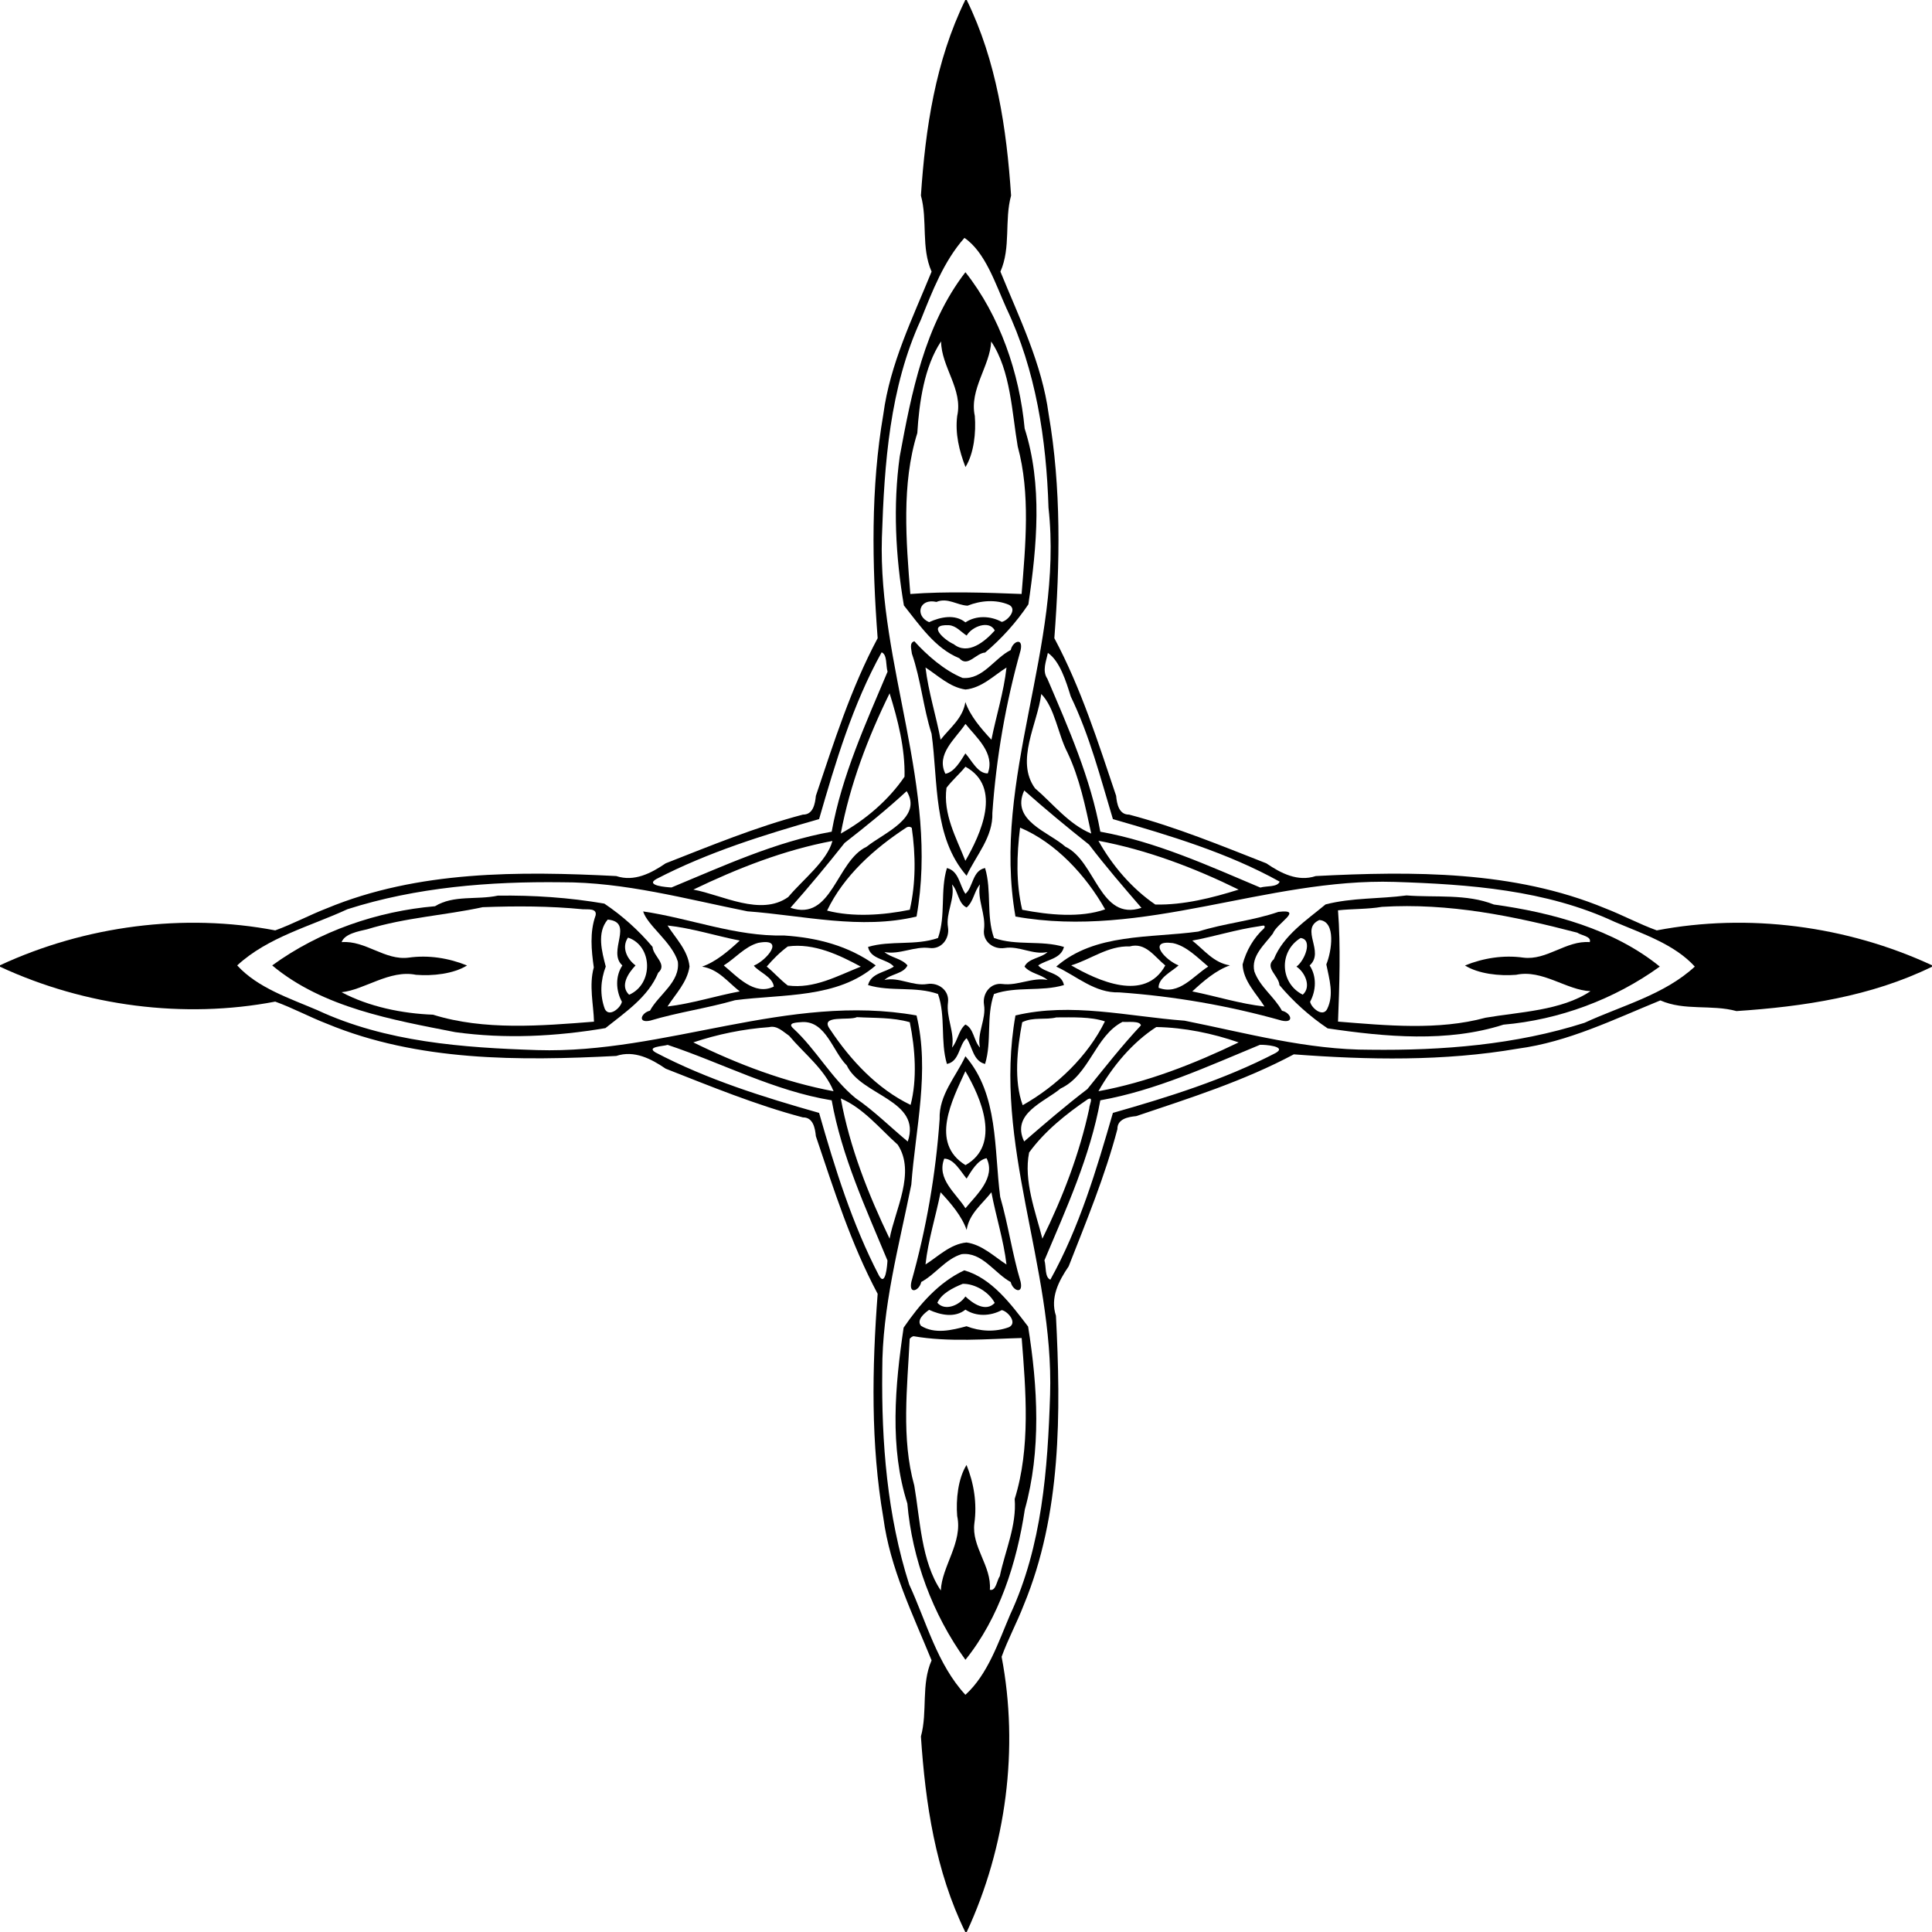 <?xml version="1.0" encoding="UTF-8" ?>
<!DOCTYPE svg PUBLIC "-//W3C//DTD SVG 1.1//EN" "http://www.w3.org/Graphics/SVG/1.1/DTD/svg11.dtd">
<svg width="1173pt" height="1173pt" viewBox="0 0 1173 1173" version="1.1" xmlns="http://www.w3.org/2000/svg">
<path fill="#000000" opacity="1.00" d=" M 586.06 0.00 L 586.94 0.00 C 605.05 36.99 611.17 78.11 613.87 118.72 C 609.71 133.96 613.88 150.20 607.39 164.92 C 618.88 193.11 632.61 220.84 636.68 251.44 C 644.40 296.33 643.56 342.29 640.14 387.47 C 656.34 417.83 666.67 450.58 677.65 483.17 C 678.11 488.00 679.29 494.67 685.53 494.58 C 714.06 502.11 741.51 513.45 768.84 524.16 C 777.67 530.18 787.90 535.52 798.86 531.89 C 857.69 528.88 919.20 528.51 974.51 551.45 C 985.09 555.53 995.16 561.00 1005.90 564.88 C 1061.26 554.29 1121.18 562.01 1173.00 586.06 L 1173.00 586.94 C 1136.01 605.05 1094.89 611.17 1054.28 613.87 C 1039.03 609.71 1022.79 613.88 1008.08 607.39 C 979.89 618.88 952.16 632.61 921.56 636.68 C 876.67 644.40 830.71 643.56 785.53 640.14 C 755.17 656.34 722.42 666.67 689.83 677.65 C 685.00 678.11 678.32 679.29 678.42 685.53 C 670.89 714.06 659.55 741.51 648.84 768.84 C 642.82 777.67 637.48 787.90 641.11 798.86 C 644.12 857.69 644.49 919.20 621.55 974.51 C 617.47 985.09 612.00 995.16 608.12 1005.90 C 618.71 1061.26 610.99 1121.18 586.94 1173.00 L 586.06 1173.00 C 567.95 1136.01 561.83 1094.89 559.13 1054.28 C 563.28 1039.03 559.12 1022.79 565.61 1008.08 C 554.12 979.89 540.39 952.16 536.32 921.56 C 528.60 876.67 529.44 830.71 532.86 785.53 C 516.66 755.17 506.33 722.42 495.35 689.83 C 494.88 685.00 493.71 678.32 487.47 678.42 C 458.94 670.89 431.49 659.55 404.16 648.84 C 395.33 642.82 385.10 637.48 374.14 641.11 C 315.31 644.12 253.80 644.49 198.49 621.55 C 187.91 617.47 177.84 612.00 167.10 608.12 C 111.74 618.71 51.82 610.99 0.00 586.94 L 0.00 586.06 C 51.82 562.01 111.74 554.29 167.10 564.88 C 177.84 561.00 187.91 555.53 198.49 551.45 C 253.80 528.51 315.31 528.88 374.14 531.89 C 385.10 535.52 395.33 530.18 404.16 524.16 C 431.49 513.45 458.94 502.11 487.47 494.58 C 493.71 494.67 494.88 488.00 495.35 483.17 C 506.33 450.58 516.66 417.83 532.86 387.47 C 529.44 342.29 528.60 296.33 536.32 251.44 C 540.39 220.84 554.12 193.11 565.61 164.92 C 559.12 150.20 563.28 133.96 559.13 118.72 C 561.83 78.11 567.95 36.99 586.06 0.00 M 585.55 144.43 C 573.02 158.63 566.09 176.71 559.11 194.11 C 540.13 235.37 536.92 281.53 535.44 326.29 C 533.07 403.86 570.36 478.86 556.47 556.47 C 522.57 564.60 487.83 555.83 453.79 553.30 C 416.54 545.85 379.31 535.55 341.02 535.66 C 297.24 535.13 252.79 538.65 210.96 552.02 C 188.30 562.49 162.70 568.91 144.01 586.14 C 156.37 599.76 175.84 606.10 192.69 613.31 C 234.34 632.71 281.02 636.10 326.29 637.56 C 403.86 639.93 478.86 602.64 556.47 616.53 C 564.60 650.43 555.83 685.17 553.30 719.21 C 545.85 756.46 535.55 793.69 535.66 831.98 C 535.13 875.76 538.65 920.21 552.02 962.04 C 562.49 984.70 568.91 1010.30 586.14 1028.99 C 599.76 1016.63 606.10 997.16 613.31 980.31 C 632.71 938.66 636.10 891.98 637.56 846.71 C 639.93 769.14 602.64 694.14 616.53 616.53 C 650.43 608.40 685.17 617.17 719.21 619.70 C 756.46 627.15 793.69 637.45 831.98 637.34 C 875.76 637.87 920.21 634.35 962.04 620.98 C 984.70 610.51 1010.30 604.09 1028.99 586.86 C 1016.63 573.24 997.16 566.90 980.31 559.69 C 938.66 540.29 891.98 536.90 846.71 535.44 C 769.14 533.07 694.14 570.36 616.53 556.47 C 601.81 472.81 645.93 392.13 636.59 308.27 C 635.30 266.77 628.94 224.81 610.98 187.02 C 604.45 172.52 598.24 153.06 585.55 144.43 M 535.28 396.06 C 517.74 427.63 507.26 462.84 497.31 497.31 C 463.66 506.90 429.77 517.46 398.63 533.62 C 391.26 537.67 404.88 538.68 407.69 538.82 C 439.43 525.67 470.96 511.03 504.95 504.95 C 511.10 471.01 525.53 439.44 538.88 407.80 C 537.75 404.15 538.77 397.45 535.28 396.06 M 636.20 396.38 C 635.19 401.56 632.61 407.23 635.90 412.10 C 648.80 442.25 662.17 472.55 668.05 504.95 C 701.99 511.10 733.56 525.53 765.20 538.88 C 768.85 537.75 775.53 538.77 776.94 535.28 C 745.37 517.74 710.16 507.26 675.69 497.31 C 668.14 472.21 661.58 446.63 650.09 422.82 C 647.25 413.64 643.45 401.33 636.20 396.38 M 540.12 420.95 C 526.88 447.88 516.03 476.44 510.47 506.09 C 525.32 497.86 539.51 485.79 549.18 471.56 C 549.57 454.41 545.11 436.93 540.12 420.95 M 632.20 421.35 C 629.94 439.47 616.33 461.90 628.38 478.58 C 639.43 488.06 648.87 500.42 662.53 506.09 C 658.93 489.37 655.48 472.48 648.11 456.90 C 642.23 445.61 640.51 429.84 632.20 421.35 M 550.48 480.33 C 538.46 491.41 525.73 501.72 512.79 511.79 C 502.17 525.19 491.23 538.40 479.93 551.14 C 505.20 559.74 507.66 522.77 526.12 514.12 C 536.55 505.72 560.39 496.52 550.48 480.33 M 621.86 479.93 C 613.44 498.24 636.55 504.97 646.90 514.10 C 665.26 522.81 667.77 559.56 693.03 551.19 C 682.20 538.68 671.31 526.03 661.21 512.79 C 647.81 502.17 634.60 491.23 621.86 479.93 M 550.52 502.29 C 530.78 515.17 512.25 531.76 502.16 552.87 C 517.71 556.91 536.10 555.69 552.37 552.37 C 556.10 536.11 555.96 519.17 553.57 502.60 C 552.60 501.88 551.59 501.77 550.52 502.29 M 619.34 502.50 C 617.26 519.14 616.77 536.02 620.63 552.37 C 636.83 555.51 655.92 557.40 670.98 552.11 C 659.27 531.39 640.83 511.50 619.34 502.50 M 505.40 510.58 C 475.96 516.10 447.75 527.22 420.96 540.11 C 438.56 543.36 461.81 556.54 478.58 544.62 C 487.55 533.89 502.16 522.81 505.40 510.58 M 666.91 510.47 C 675.14 525.32 687.21 539.51 701.44 549.18 C 718.59 549.57 736.07 545.11 752.05 540.12 C 725.12 526.88 696.56 516.03 666.91 510.47 M 520.26 617.55 C 515.67 619.85 497.11 615.82 504.00 625.02 C 516.49 643.83 532.75 661.16 552.87 670.84 C 556.91 655.29 555.69 636.90 552.37 620.63 C 541.87 617.62 531.06 618.17 520.26 617.55 M 641.41 617.71 C 634.59 619.39 627.32 617.32 620.63 620.63 C 617.55 636.80 615.45 656.21 620.93 671.02 C 641.66 659.26 660.38 641.36 670.84 620.13 C 662.24 617.22 651.06 617.69 641.41 617.71 M 487.37 620.52 C 484.30 620.81 477.49 620.70 481.62 624.39 C 495.58 637.28 504.67 654.55 519.35 666.65 C 530.74 674.46 540.58 684.32 551.14 693.07 C 559.74 667.80 522.77 665.33 514.12 646.88 C 505.62 638.43 501.55 620.12 487.37 620.52 M 681.54 620.41 C 664.86 628.96 661.54 652.66 643.91 660.90 C 634.08 669.13 613.69 676.10 621.81 693.03 C 634.32 682.20 646.97 671.31 660.21 661.21 C 670.80 648.12 681.19 634.83 692.70 622.56 C 692.15 619.56 684.43 620.74 681.54 620.41 M 466.97 623.62 C 451.25 624.73 435.53 627.99 420.95 632.88 C 447.88 646.12 476.44 656.97 506.09 662.53 C 500.61 649.03 488.33 639.83 479.12 628.87 C 475.48 626.40 471.78 622.43 466.97 623.62 M 702.03 623.56 C 687.41 632.99 675.30 647.59 666.91 662.53 C 696.60 657.09 725.04 645.87 752.04 632.89 C 736.28 627.42 719.07 623.85 702.03 623.56 M 405.36 634.39 C 402.51 635.29 392.14 635.47 398.00 638.99 C 429.28 655.42 463.50 666.10 497.31 675.69 C 506.90 709.34 517.46 743.22 533.62 774.37 C 537.67 781.74 538.68 768.09 538.82 765.31 C 525.67 733.57 511.03 702.04 504.95 668.05 C 470.10 662.39 438.24 645.34 405.36 634.39 M 764.98 634.35 C 733.33 647.40 701.92 662.00 668.05 668.05 C 661.90 701.99 647.47 733.56 634.12 765.20 C 635.25 768.85 634.21 775.53 637.72 776.94 C 655.26 745.37 665.74 710.16 675.69 675.69 C 709.33 666.11 743.22 655.54 774.37 639.38 C 781.89 635.26 767.80 634.18 764.98 634.35 M 510.47 666.91 C 515.90 696.60 527.13 725.04 540.11 752.04 C 543.40 734.60 556.11 711.82 545.06 695.00 C 534.06 685.14 524.23 672.81 510.47 666.91 M 660.46 667.38 C 647.29 676.35 634.23 686.80 624.82 699.74 C 621.39 716.83 628.69 735.72 632.88 752.05 C 645.24 726.99 655.43 700.44 661.33 673.01 C 661.24 671.01 664.30 665.58 660.46 667.38 Z" />
<path fill="#000000" opacity="1.00" d=" M 586.15 165.27 C 607.04 191.66 618.99 226.64 622.11 260.18 C 633.01 294.16 629.58 331.71 624.37 366.93 C 617.09 377.78 608.12 387.78 598.11 396.19 C 592.39 396.57 587.53 405.47 582.40 399.61 C 567.76 393.66 558.38 379.57 548.79 367.58 C 543.73 337.64 542.12 307.18 546.27 277.11 C 553.38 238.80 561.30 197.49 586.15 165.27 M 571.38 207.25 C 561.16 222.52 558.07 244.44 556.94 262.91 C 547.24 293.88 550.17 328.63 552.70 360.64 C 574.20 358.96 598.99 359.80 620.26 360.63 C 622.61 331.19 625.71 299.76 617.90 271.05 C 614.38 250.62 613.66 224.97 601.79 207.34 C 601.20 221.94 588.38 236.50 591.85 252.53 C 592.65 262.61 591.32 275.33 586.18 283.55 C 582.38 273.78 579.82 263.12 581.16 252.53 C 584.76 236.36 571.47 222.73 571.38 207.25 M 568.56 365.45 C 557.90 363.06 555.37 374.00 564.10 377.73 C 571.01 374.60 579.73 372.69 586.16 377.86 C 592.67 373.55 601.29 373.84 608.19 377.57 C 611.77 376.95 617.90 369.99 612.66 367.24 C 604.66 363.79 595.41 364.58 587.45 367.73 C 581.07 367.46 575.36 362.64 568.56 365.45 M 576.16 379.59 C 562.05 378.90 573.73 388.84 579.02 391.09 C 587.78 398.09 598.08 389.42 603.98 382.79 C 600.61 376.26 590.05 380.42 586.90 385.87 C 583.41 383.67 580.57 379.92 576.16 379.59 Z" />
<path fill="#000000" opacity="1.00" d=" M 555.16 389.35 C 562.57 397.57 573.29 407.08 584.43 411.61 C 596.82 412.67 603.65 399.66 613.67 394.66 C 614.79 389.33 621.43 386.70 619.65 394.82 C 610.56 427.10 604.85 460.09 602.51 493.52 C 603.00 508.25 592.72 519.10 586.86 531.70 C 566.45 508.23 569.64 474.86 565.60 445.51 C 560.51 429.57 559.13 412.71 553.65 396.86 C 553.43 394.37 551.87 390.22 555.16 389.35 M 561.91 405.26 C 563.67 420.11 568.35 434.56 571.08 449.11 C 576.83 441.79 584.56 436.16 586.12 426.25 C 589.03 434.62 595.50 442.20 601.93 449.11 C 604.82 434.63 609.46 420.15 611.09 405.29 C 603.63 409.95 596.02 417.74 586.18 418.63 C 576.62 417.29 569.24 409.94 561.91 405.26 M 586.18 439.51 C 580.17 448.55 568.08 457.86 574.00 469.80 C 579.48 468.77 583.24 461.98 586.13 457.42 C 589.89 461.54 593.65 469.75 599.72 469.57 C 604.38 457.32 592.53 447.51 586.18 439.51 M 586.17 465.51 C 582.54 469.96 578.13 473.71 574.66 478.30 C 572.51 494.31 580.44 508.33 586.12 522.63 C 595.39 506.57 608.74 477.88 586.17 465.51 Z" />
<path fill="#000000" opacity="1.00" d=" M 574.92 527.02 C 582.25 528.86 582.51 537.35 586.14 542.68 C 590.89 538.69 590.28 528.57 598.08 527.02 C 602.22 540.90 598.67 555.74 603.50 569.50 C 617.26 574.38 632.10 570.70 645.98 574.92 C 644.14 582.25 635.65 582.51 630.32 586.14 C 634.31 590.89 644.43 590.28 645.98 598.08 C 632.10 602.22 617.26 598.67 603.50 603.50 C 598.62 617.26 602.30 632.10 598.08 645.98 C 590.75 644.14 590.49 635.65 586.86 630.32 C 582.11 634.31 582.72 644.43 574.92 645.98 C 570.78 632.10 574.32 617.26 569.50 603.50 C 555.73 598.62 540.90 602.30 527.02 598.08 C 528.86 590.75 537.35 590.49 542.68 586.86 C 538.69 582.11 528.57 582.72 527.02 574.92 C 540.90 570.78 555.74 574.32 569.50 569.50 C 574.38 555.73 570.70 540.90 574.92 527.02 M 578.01 536.99 C 580.00 545.76 574.11 554.16 575.57 563.04 C 576.62 569.81 571.68 576.49 564.39 575.57 C 555.08 574.37 546.17 579.80 536.97 578.02 C 541.00 581.51 547.42 581.90 550.97 586.13 C 548.63 591.27 540.84 591.22 536.99 594.99 C 545.76 593.00 554.16 598.89 563.04 597.43 C 569.81 596.37 576.49 601.32 575.57 608.61 C 574.37 617.92 579.80 626.82 578.02 636.03 C 581.51 631.99 581.90 625.58 586.13 622.03 C 591.27 624.36 591.22 632.16 594.99 636.01 C 593.00 627.24 598.89 618.83 597.43 609.96 C 596.37 603.18 601.32 596.51 608.61 597.43 C 617.92 598.63 626.82 593.20 636.03 594.98 C 631.99 591.48 625.58 591.10 622.03 586.87 C 624.36 581.73 632.16 581.78 636.01 578.01 C 627.24 580.00 618.83 574.11 609.96 575.57 C 603.18 576.62 596.51 571.68 597.43 564.39 C 598.63 555.08 593.20 546.17 594.98 536.97 C 591.48 541.00 591.10 547.42 586.87 550.97 C 581.73 548.63 581.78 540.84 578.01 536.99 Z" />
<path fill="#000000" opacity="1.00" d=" M 302.22 543.78 C 323.72 543.48 345.58 544.92 366.93 548.63 C 377.78 555.91 387.78 564.88 396.19 574.89 C 396.57 580.60 405.47 585.47 399.61 590.60 C 393.66 605.24 379.57 614.61 367.58 624.21 C 337.41 629.32 306.71 630.87 276.40 626.66 C 238.54 619.23 195.99 611.86 165.27 586.15 C 193.97 565.25 229.22 553.20 264.11 550.21 C 275.49 543.23 289.60 546.51 302.22 543.78 M 293.09 550.79 C 269.53 555.86 246.35 557.02 222.88 564.22 C 217.61 565.43 209.25 566.96 207.41 572.01 C 221.95 570.85 233.69 583.33 248.17 581.41 C 260.18 579.73 272.44 581.68 283.55 586.18 C 275.33 591.32 262.61 592.66 252.53 591.84 C 236.54 588.59 221.17 601.04 207.38 602.42 C 223.97 611.23 244.19 615.38 262.91 616.06 C 293.88 625.76 328.63 622.83 360.64 620.30 C 360.39 610.05 357.48 598.25 360.52 587.37 C 359.06 576.94 357.95 566.01 361.60 555.85 C 362.66 551.29 356.72 552.25 353.93 552.06 C 333.69 550.07 313.38 550.03 293.09 550.79 M 368.98 558.31 C 362.24 566.18 365.42 577.76 367.78 586.83 C 364.62 595.04 364.07 604.22 367.23 612.62 C 369.87 617.96 376.96 611.79 377.57 608.19 C 373.84 601.29 373.55 592.67 377.86 586.16 C 368.39 577.68 385.50 559.90 368.98 558.31 M 381.29 569.25 C 377.23 575.15 380.62 582.29 385.87 586.14 C 381.47 590.78 376.21 598.52 381.97 603.96 C 396.89 597.48 396.30 574.23 381.29 569.25 Z" />
<path fill="#000000" opacity="1.00" d=" M 853.97 543.65 C 871.49 545.03 890.38 542.56 906.98 549.17 C 942.11 554.02 979.81 564.12 1007.73 586.85 C 980.09 606.81 946.53 619.21 912.82 622.11 C 878.84 633.01 841.29 629.58 806.07 624.37 C 795.22 617.09 785.22 608.12 776.81 598.11 C 776.43 592.39 767.53 587.53 773.39 582.40 C 779.19 567.90 793.14 558.80 804.80 549.11 C 820.88 544.96 837.60 545.84 853.97 543.65 M 839.02 550.59 C 830.34 552.08 820.63 551.76 812.36 552.70 C 814.04 574.20 813.20 598.99 812.37 620.26 C 841.81 622.61 873.24 625.71 901.95 617.90 C 922.37 614.38 948.03 613.66 965.66 601.79 C 951.05 601.20 936.49 588.38 920.47 591.85 C 910.38 592.65 897.67 591.32 889.45 586.18 C 900.56 581.68 912.80 579.73 924.83 581.41 C 939.17 583.27 950.82 570.87 965.22 572.01 C 966.40 568.46 959.96 567.95 957.62 566.26 C 918.64 556.11 879.80 548.11 839.02 550.59 M 801.01 558.59 C 789.00 564.08 804.57 577.76 795.14 586.16 C 799.45 592.67 799.16 601.29 795.43 608.19 C 796.04 611.77 803.01 617.90 805.76 612.66 C 810.11 603.90 807.01 594.32 805.27 585.53 C 808.45 577.80 811.41 559.29 801.01 558.59 M 789.65 569.50 C 776.13 577.80 777.30 597.15 790.96 603.90 C 796.32 599.22 792.43 590.36 787.13 586.86 C 791.92 583.55 797.43 570.45 789.65 569.50 Z" />
<path fill="#000000" opacity="1.00" d=" M 390.48 553.37 C 418.88 557.51 446.75 568.70 475.96 567.97 C 496.21 569.32 515.06 574.12 531.70 586.14 C 508.46 606.33 475.42 603.47 446.31 607.26 C 429.34 612.17 411.69 614.58 394.77 619.66 C 386.71 621.39 389.42 614.81 394.61 613.64 C 399.92 603.81 413.06 596.28 411.54 583.81 C 407.92 571.89 393.13 562.01 390.48 553.37 M 405.29 561.91 C 409.95 569.37 417.74 576.98 418.63 586.82 C 417.29 596.38 409.94 603.76 405.26 611.09 C 420.11 609.33 434.56 604.65 449.11 601.92 C 441.79 596.17 436.16 588.43 426.25 586.88 C 434.62 583.97 442.20 577.50 449.11 571.07 C 434.63 568.18 420.15 563.54 405.29 561.91 M 460.33 572.46 C 452.20 574.70 446.43 581.83 439.43 586.16 C 447.56 592.86 457.97 604.75 469.80 599.00 C 469.26 593.12 460.30 589.91 457.70 586.27 C 465.49 583.08 477.17 569.23 460.33 572.46 M 478.32 574.63 C 473.61 578.07 469.18 582.54 465.51 586.83 C 469.96 590.46 473.71 594.86 478.30 598.34 C 494.31 600.49 508.33 592.55 522.63 586.88 C 509.86 579.97 494.20 572.38 478.32 574.63 Z" />
<path fill="#000000" opacity="1.00" d=" M 776.14 553.65 C 791.92 551.77 775.10 560.57 772.81 566.81 C 767.75 573.58 759.40 580.44 761.58 589.82 C 764.94 599.21 773.63 605.08 778.34 613.67 C 783.66 614.79 786.30 621.43 778.18 619.65 C 745.90 610.56 712.90 604.85 679.48 602.51 C 664.74 603.00 653.90 592.72 641.30 586.86 C 664.76 566.45 698.14 569.64 727.49 565.60 C 743.43 560.51 760.29 559.13 776.14 553.65 M 764.44 562.38 C 750.74 564.31 737.36 568.58 723.89 571.08 C 731.21 576.83 736.84 584.56 746.75 586.12 C 738.37 589.03 730.80 595.50 723.89 601.93 C 738.36 604.82 752.85 609.46 767.71 611.09 C 763.01 603.48 754.77 595.64 754.44 585.55 C 756.64 577.13 761.16 569.31 767.64 563.48 C 768.61 560.95 765.78 562.31 764.44 562.38 M 712.06 572.59 C 696.02 570.50 707.66 583.10 715.58 586.13 C 711.45 589.89 703.24 593.65 703.43 599.72 C 715.84 604.52 724.41 592.58 733.57 586.84 C 727.37 581.71 720.42 574.30 712.06 572.59 M 685.90 574.61 C 672.72 574.15 662.42 582.45 650.37 586.12 C 666.43 595.39 695.12 608.74 707.49 586.17 C 700.94 580.85 695.53 571.95 685.90 574.61 Z" />
<path fill="#000000" opacity="1.00" d=" M 586.14 641.30 C 606.33 664.54 603.47 697.57 607.26 726.69 C 612.17 743.66 614.58 761.30 619.66 778.23 C 621.39 786.29 614.81 783.56 613.64 778.39 C 603.81 773.08 596.28 759.93 583.81 761.46 C 574.04 764.43 568.11 773.58 559.33 778.34 C 558.20 783.66 551.56 786.30 553.35 778.18 C 562.44 745.90 568.15 712.90 570.49 679.48 C 569.99 664.74 580.28 653.90 586.14 641.30 M 586.12 650.37 C 578.11 667.97 564.37 693.94 586.20 707.39 C 607.97 695.08 595.66 666.56 586.12 650.37 M 573.29 703.46 C 568.48 715.85 580.43 724.42 586.16 733.57 C 592.86 725.43 604.75 715.03 599.00 703.20 C 593.51 704.22 589.75 711.01 586.86 715.58 C 583.28 711.22 579.16 703.52 573.29 703.46 M 571.07 723.89 C 568.18 738.36 563.54 752.85 561.91 767.71 C 569.37 763.04 576.98 755.26 586.82 754.37 C 596.38 755.70 603.76 763.06 611.09 767.74 C 609.33 752.88 604.65 738.44 601.92 723.89 C 596.17 731.21 588.43 736.84 586.88 746.75 C 583.97 738.37 577.50 730.80 571.07 723.89 Z" />
<path fill="#000000" opacity="1.00" d=" M 585.43 771.28 C 602.10 776.01 613.83 791.84 624.21 805.42 C 630.11 842.11 632.19 880.80 622.22 916.44 C 617.39 948.69 606.68 982.34 586.15 1007.73 C 566.19 980.09 553.79 946.53 550.89 912.82 C 539.99 878.84 543.42 841.29 548.63 806.07 C 558.27 792.02 569.85 778.57 585.43 771.28 M 584.54 779.46 C 578.72 781.80 571.68 785.27 569.10 790.96 C 573.78 796.32 582.63 792.43 586.14 787.13 C 590.77 791.54 598.54 796.76 603.94 791.06 C 600.47 784.46 591.99 779.34 584.54 779.46 M 564.11 795.27 C 561.30 797.23 556.21 801.41 559.20 804.97 C 567.59 810.19 577.98 807.60 586.83 805.22 C 595.04 808.38 604.22 808.92 612.62 805.77 C 617.96 803.12 611.79 796.04 608.19 795.43 C 601.29 799.16 592.67 799.45 586.16 795.14 C 579.73 800.31 571.01 798.40 564.11 795.27 M 554.60 811.26 C 553.66 811.55 552.90 812.09 552.31 812.88 C 550.87 842.41 547.13 873.38 555.10 901.95 C 558.61 922.37 559.34 948.03 571.21 965.66 C 571.80 951.05 584.62 936.49 581.15 920.47 C 580.33 910.38 581.68 897.67 586.82 889.45 C 591.32 900.56 593.26 912.80 591.59 924.83 C 589.73 939.17 602.13 950.82 600.99 965.22 C 604.71 966.24 605.22 959.47 607.03 956.94 C 610.28 941.46 617.35 926.17 616.06 910.09 C 625.76 879.12 622.83 844.37 620.30 812.36 C 599.22 812.93 576.13 815.00 554.60 811.26 Z" />
</svg>
